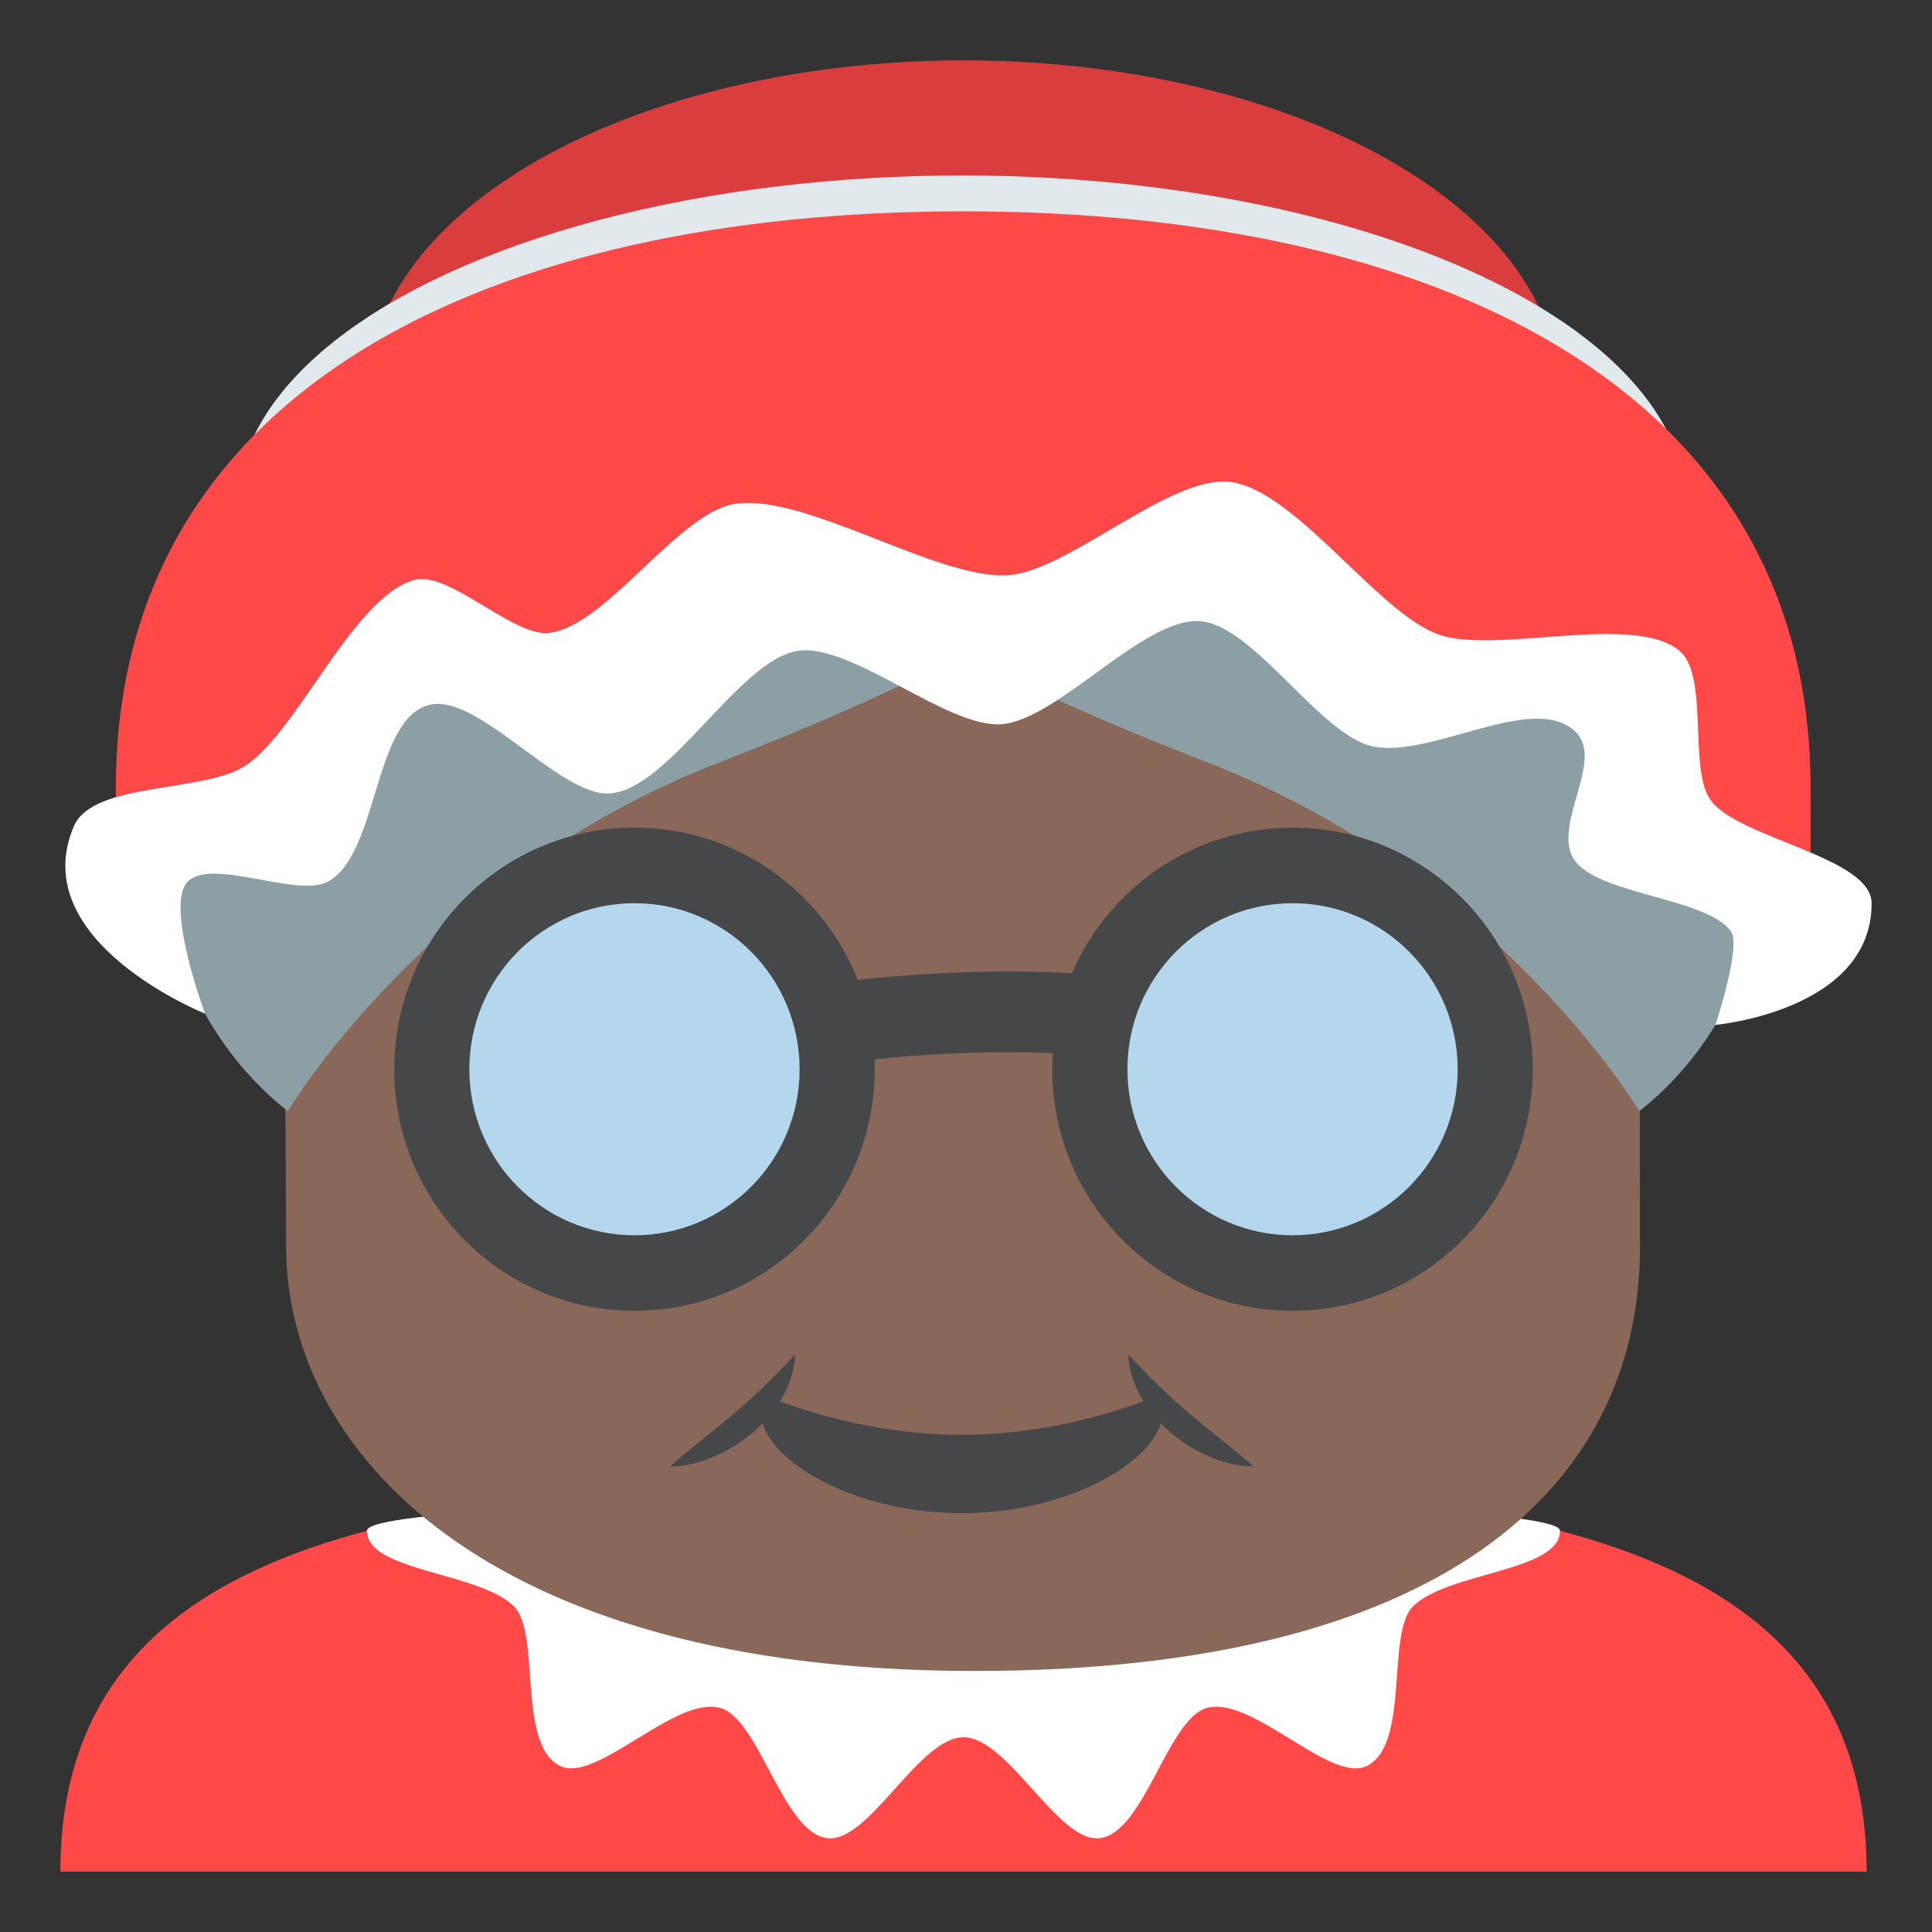 <svg xmlns="http://www.w3.org/2000/svg" width="64" height="64" viewBox="0 0 64 64"><rect x="0" y="0" width="64" height="64" fill="#333333" stroke="none"/><ellipse fill="#D93D3D" cx="31.917" cy="12.986" rx="19.718" ry="10.987"/><ellipse fill="#E2E9ED" cx="31.859" cy="16.799" rx="24.004" ry="10.987"/><path fill="#FF4848" d="M61.834 62H2c0-11.796 13.395-12.917 29.917-12.917 16.521 0 29.917 1.121 29.917 12.917z"/><path fill="#FFF" d="M51.678 50.707c0 1.358-3.709 1.359-4.869 2.504-.902.89-.09 4.609-1.543 5.295-1.199.566-3.779-2.32-5.27-1.933-1.32.343-2.078 4.142-3.57 4.318-1.377.162-3.025-3.342-4.508-3.342-1.481 0-3.131 3.504-4.508 3.342-1.493-.177-2.251-3.976-3.57-4.318-1.491-.389-4.074 2.498-5.274 1.931-1.452-.686-.639-4.404-1.542-5.294-1.16-1.144-4.867-1.145-4.867-2.503 0-1.359 39.521-1.358 39.521 0z"/><path fill="#8A6859" d="M54.313 25.913c-13.844-13.868-31.1-13.931-44.919 0l.085 15.393c0 6.702 6.569 14.047 22.804 14.047 15.377 0 22.043-6.004 22.043-14.047l-.013-15.393z"/><path fill="#454749" d="M38.324 46.233a.817.817 0 0 1 .186.543c.002 1.504-2.977 3.349-6.65 3.349-3.673 0-6.651-1.832-6.651-3.336 0-.203.057-.415.158-.556 0 0 2.874 1.297 6.493 1.297 3.611 0 6.464-1.297 6.464-1.297z"/><path fill="#8B9FA5" d="M31.912 8.323C4.979 8.323.322 29.53 9.534 36.811c0 0 4.616-7.811 14.304-11.559 3.188-1.234 5.857-2.427 8.074-3.568 2.217 1.142 4.885 2.334 8.075 3.568C49.673 29 54.303 36.811 54.303 36.811c9.213-7.281 4.541-28.488-22.391-28.488z"/><path fill="#454749" d="M41.518 48.578c-.514.003-.998-.135-1.455-.328a5.055 5.055 0 0 1-1.27-.783c-.754-.646-1.377-1.566-1.414-2.596.689.736 1.293 1.339 1.986 1.918.68.59 1.403 1.119 2.153 1.789zM22.203 48.578c.747-.67 1.47-1.199 2.15-1.789.692-.579 1.297-1.182 1.986-1.918-.037 1.029-.66 1.949-1.412 2.596-.389.32-.813.592-1.272.783-.456.193-.942.331-1.452.328zM19.283 36.666l-.297-2.651c.69-.077 1.653-.264 2.766-.479 5.216-1.012 13.946-2.703 23.381.543l-.863 2.523c-8.762-3.015-17.057-1.408-22.012-.447-1.171.226-2.18.421-2.975.511z"/><ellipse fill="#454749" cx="21.018" cy="35.42" rx="7.958" ry="8.003"/><ellipse fill="#B4D7EE" cx="21.018" cy="35.42" rx="5.47" ry="5.5"/><path fill="#454749" d="M50.775 35.42c0 4.42-3.564 8.003-7.957 8.003-4.396 0-7.961-3.583-7.961-8.003s3.564-8.003 7.961-8.003c4.393 0 7.957 3.583 7.957 8.003z"/><g><path fill="#B4D7EE" d="M48.287 35.42c0 3.037-2.451 5.5-5.469 5.5-3.021 0-5.471-2.463-5.471-5.5s2.449-5.5 5.471-5.5c3.018 0 5.469 2.463 5.469 5.5z"/></g><g><path fill="#FF4848" d="M59.977 26.086c0 13.301.73-6.818-28.067-6.818-28.798 0-28.071 20.119-28.071 6.818C3.839 12.781 16.408 7 31.91 7c15.5 0 28.067 5.781 28.067 19.086z"/></g><path fill="#FFF" d="M6.792 33.578s-5.978-2.39-4.345-6.208c.633-1.482 4.311-1.101 5.684-2.005 1.739-1.145 3.56-5.567 5.579-6.149 1.159-.334 3.285 1.892 4.485 1.75 1.871-.22 4.25-3.936 6.103-4.266 2.319-.414 6.761 2.523 9.114 2.353 1.994-.146 5.344-3.316 7.328-3.089 2.152.246 4.875 4.314 6.904 5.05 1.875.68 6.49-.73 7.994.546.979.831.291 3.886 1.018 4.93.893 1.285 5.344 1.886 5.344 3.433 0 3.565-5.176 4.029-5.176 4.029s.875-2.614.51-3.108c-.848-1.146-4.615-1.206-5.25-2.475-.58-1.16 1.045-3.188.119-4.115-1.377-1.375-4.828.906-6.756.465-1.736-.396-3.918-4.01-5.695-4.142-1.867-.138-4.727 3.294-6.594 3.415-1.792.115-4.947-2.693-6.721-2.433-1.971.29-4.297 4.672-6.29 4.726-1.634.045-4.292-3.287-5.888-2.942-1.901.41-1.7 4.92-3.387 5.858-1.007.56-3.837-.801-4.649 0-.777.768.569 4.377.569 4.377z"/></svg>